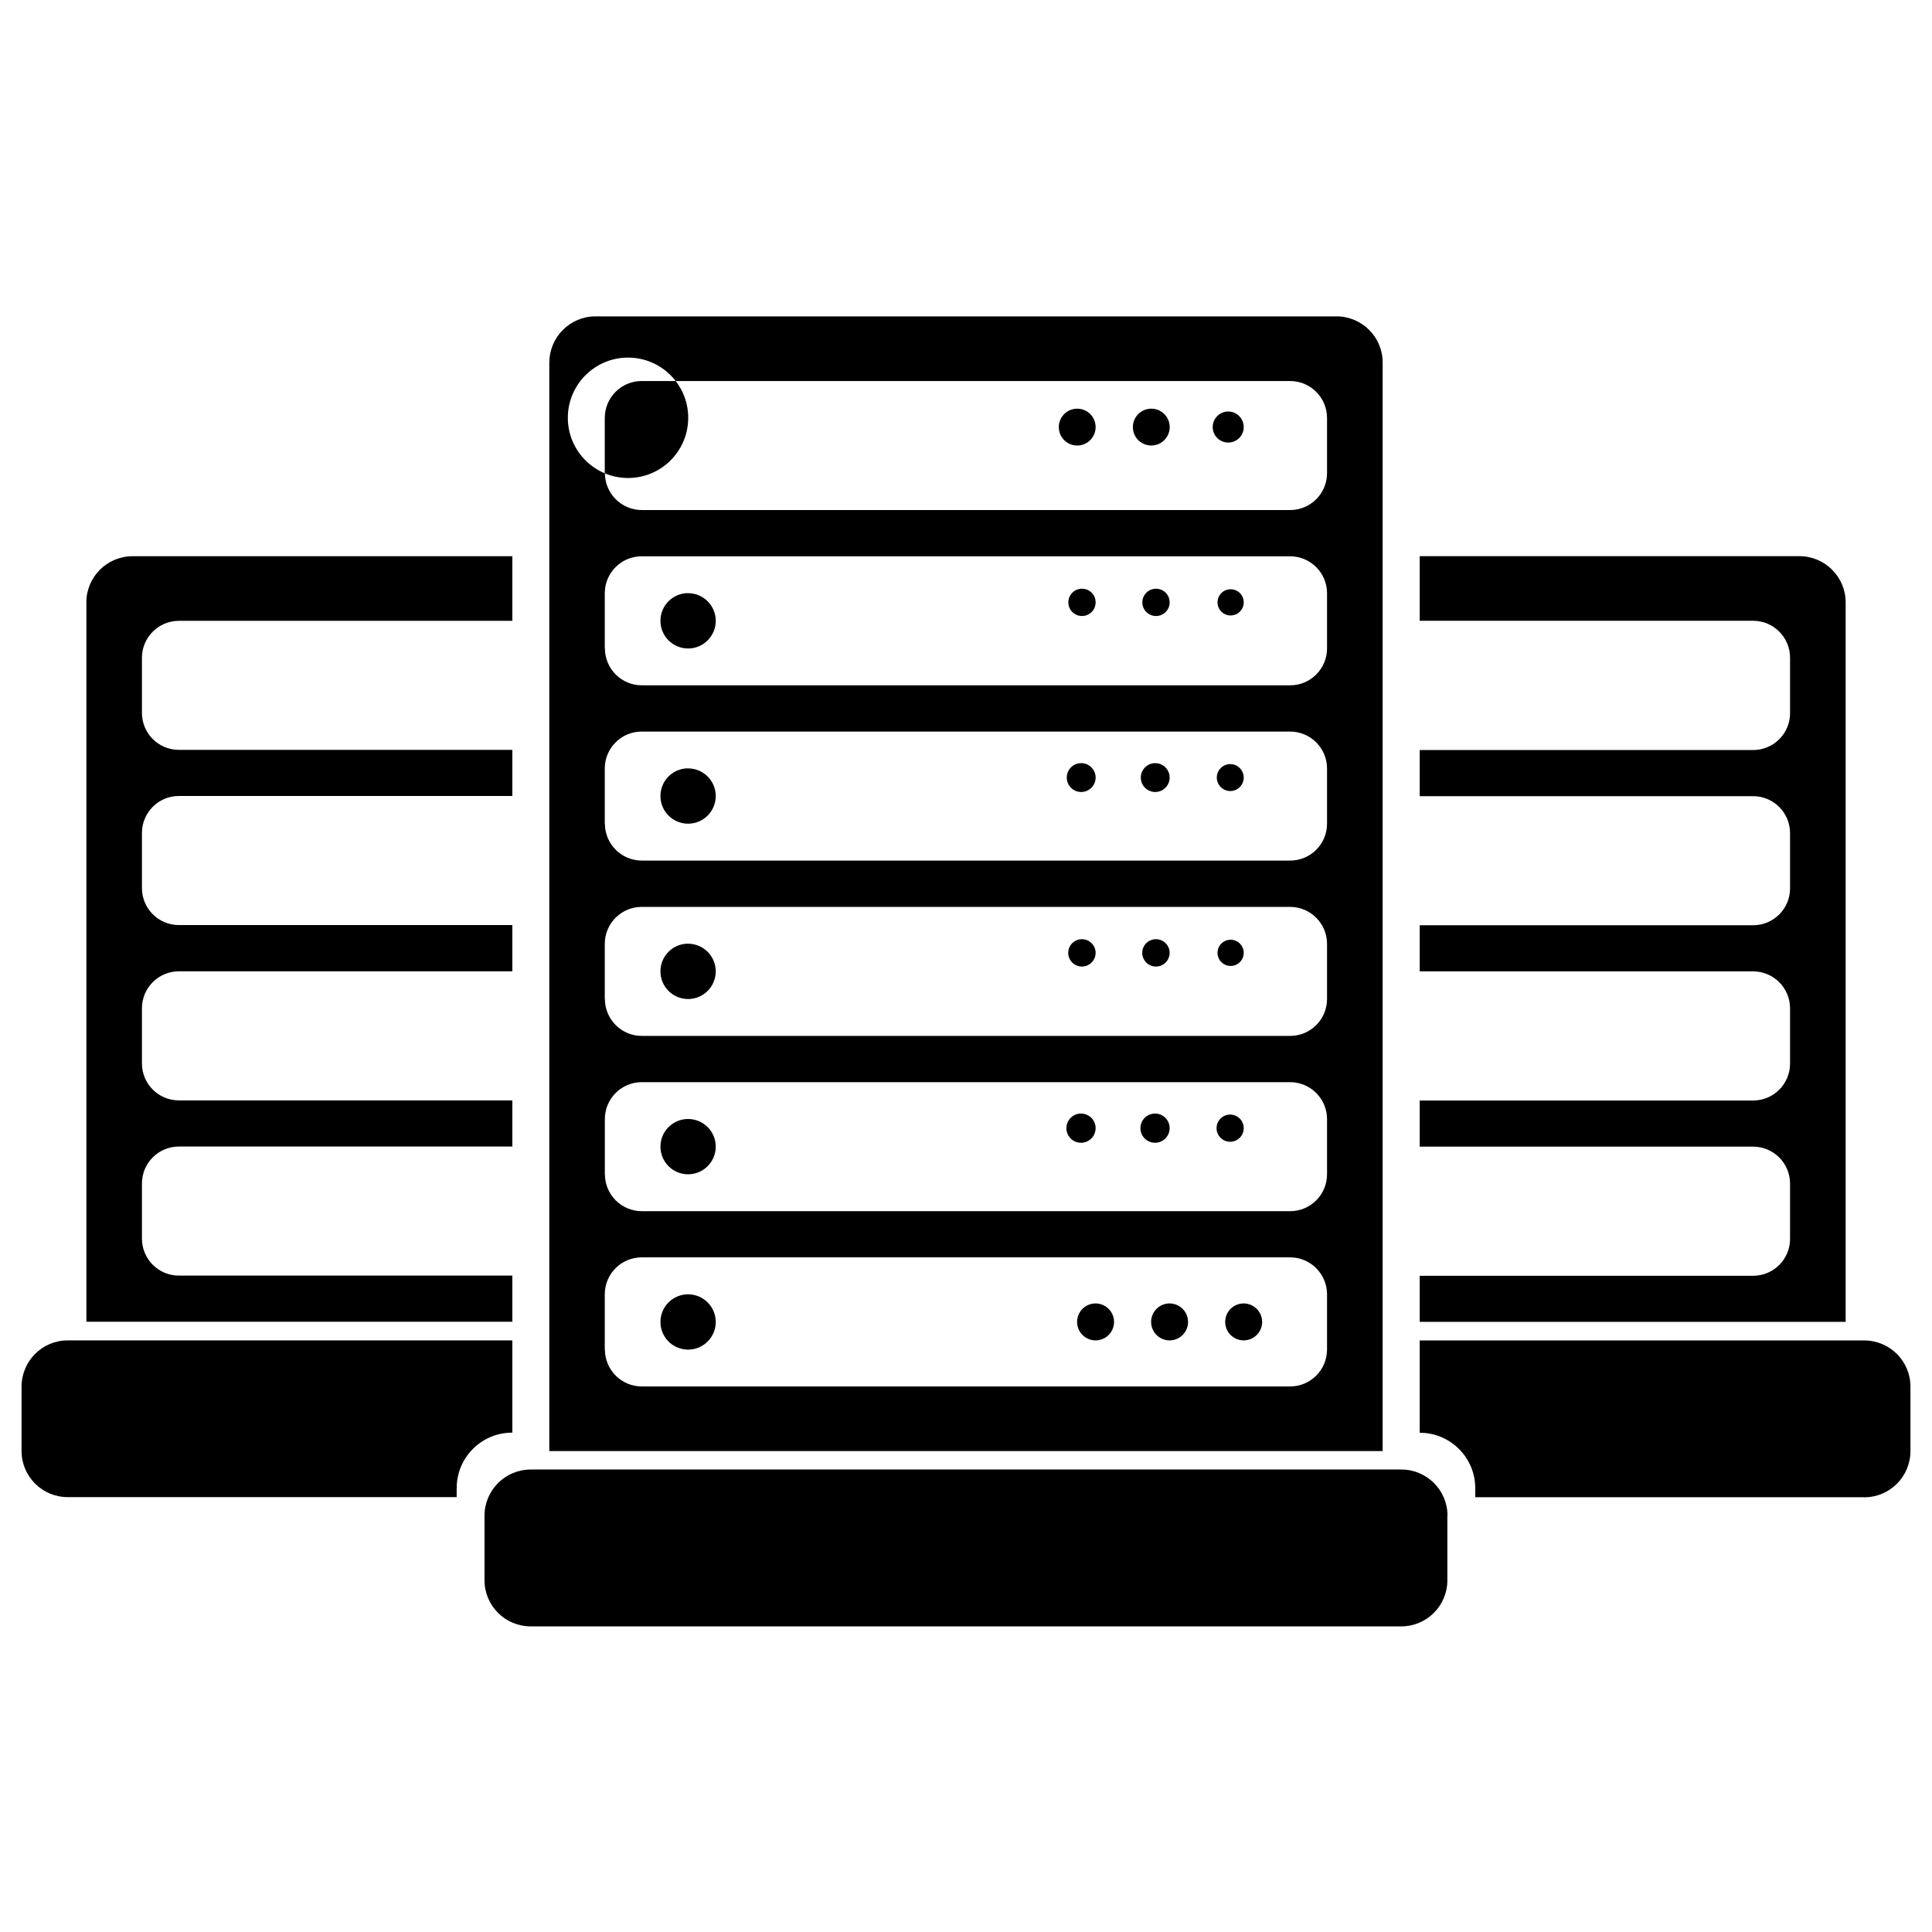<!-- Generated by IcoMoon.io -->
<svg version="1.1" xmlns="http://www.w3.org/2000/svg" width="32" height="32" viewBox="0 0 32 32">
<title>vps</title>
<path d="M30.876 24.799h-6.441v-0.151c-0.001-0.506-0.412-0.917-0.918-0.917-0.001 0-0.001 0-0.002 0h0v-1.529h7.361c0 0 0.001 0 0.002 0 0.422 0 0.765 0.342 0.765 0.764v1.070c-0.001 0.422-0.343 0.764-0.766 0.764-0 0-0.001 0-0.001 0h0zM23.515 21.131h5.521c0 0 0.001 0 0.001 0 0.338 0 0.612-0.273 0.612-0.611v-0.917c-0.001-0.338-0.275-0.611-0.612-0.611-0 0-0.001 0-0.001 0h-5.521v-0.764h5.521c0 0 0.001 0 0.001 0 0.338 0 0.611-0.273 0.612-0.611v-0.917c-0.001-0.338-0.275-0.611-0.612-0.611-0 0-0.001 0-0.001 0h-5.521v-0.764h5.521c0 0 0.001 0 0.001 0 0.338 0 0.612-0.273 0.612-0.611v-0.916c-0.001-0.338-0.274-0.611-0.612-0.611-0 0-0.001 0-0.001 0h-5.521v-0.764h5.521c0 0 0.001 0 0.001 0 0.338 0 0.612-0.273 0.612-0.611v-0.919c-0.001-0.338-0.274-0.611-0.612-0.611-0 0-0.001 0-0.001 0h-5.521v-1.070h6.288c0 0 0.001 0 0.001 0 0.422 0 0.765 0.342 0.766 0.764v11.918h-7.055v-0.762zM23.973 25.104v1.070c0 0.422-0.342 0.764-0.764 0.764v0h-14.417c-0 0-0.001 0-0.002 0-0.422 0-0.765-0.342-0.765-0.764v-1.070c0.001-0.422 0.343-0.764 0.765-0.764 0.001 0 0.001 0 0.002 0h14.418c0 0 0 0 0.001 0 0.422 0 0.764 0.342 0.764 0.764v0zM9.099 6.004c0.001-0.422 0.343-0.764 0.765-0.764 0 0 0.001 0 0.001 0h12.269c0 0 0.001 0 0.002 0 0.422 0 0.765 0.342 0.765 0.764v18.030h-13.803v-18.030zM10.019 22.353c0.001 0.338 0.274 0.611 0.612 0.611 0 0 0.001 0 0.001 0h10.735c0 0 0.001 0 0.001 0 0.338 0 0.611-0.273 0.612-0.611v-0.916c-0.001-0.338-0.275-0.611-0.612-0.611-0 0-0.001 0-0.001 0h-10.736c-0 0-0.001 0-0.002 0-0.338 0-0.611 0.273-0.612 0.61v0.917zM10.019 19.45c0.001 0.338 0.274 0.611 0.612 0.611 0 0 0.001 0 0.001 0h10.735c0 0 0.001 0 0.001 0 0.338 0 0.611-0.273 0.612-0.61v-0.916c-0.001-0.338-0.275-0.611-0.612-0.611-0 0-0 0-0.001 0h-10.736c-0 0-0.001 0-0.001 0-0.338 0-0.611 0.273-0.612 0.611v0.917zM10.019 16.547c0.001 0.338 0.274 0.611 0.612 0.611 0 0 0.001 0 0.001 0h10.735c0 0 0.001 0 0.001 0 0.338 0 0.611-0.273 0.612-0.61v-0.916c-0.001-0.338-0.275-0.611-0.612-0.611-0 0-0.001 0-0.001 0h-10.736c-0 0-0.001 0-0.002 0-0.338 0-0.611 0.273-0.612 0.61v0.917zM10.019 13.643c0.001 0.338 0.274 0.611 0.612 0.611 0 0 0.001 0 0.001 0h10.735c0 0 0.001 0 0.001 0 0.338 0 0.611-0.273 0.612-0.61v-0.916c-0.001-0.338-0.275-0.611-0.612-0.611-0 0-0.001 0-0.001 0h-10.736c-0 0-0.001 0-0.002 0-0.338 0-0.611 0.273-0.612 0.61v0.917zM10.019 10.74c0.001 0.338 0.274 0.611 0.612 0.611 0 0 0.001 0 0.001 0h10.735c0 0 0.001 0 0.001 0 0.338 0 0.611-0.273 0.612-0.61v-0.916c-0.001-0.338-0.275-0.611-0.612-0.611-0 0-0.001 0-0.001 0h-10.736c-0 0-0.001 0-0.002 0-0.338 0-0.611 0.273-0.612 0.61v0.916zM10.019 7.837c0.001 0.338 0.274 0.611 0.612 0.611 0 0 0.001 0 0.001 0h10.735c0 0 0.001 0 0.001 0 0.338 0 0.611-0.273 0.612-0.61v-0.916c-0.001-0.338-0.275-0.611-0.612-0.611-0 0-0.001 0-0.001 0h-10.736c-0 0-0.001 0-0.002 0-0.338 0-0.611 0.273-0.612 0.61v0.917zM11.399 6.92c-0-0.551-0.447-0.997-0.997-0.997s-0.997 0.447-0.997 0.997 0.447 0.997 0.997 0.997c0.551 0 0.997-0.446 0.997-0.997v-0zM18.147 7.072c-0.001-0.168-0.137-0.303-0.305-0.303s-0.305 0.136-0.305 0.305 0.136 0.305 0.305 0.305c0.168 0 0.304-0.136 0.305-0.303v-0.003zM19.374 7.072c-0.001-0.168-0.137-0.303-0.305-0.303s-0.305 0.136-0.305 0.305 0.136 0.305 0.305 0.305c0.168 0 0.304-0.136 0.305-0.303v-0.003zM20.6 7.072c-0.001-0.142-0.116-0.256-0.257-0.256s-0.257 0.115-0.257 0.257 0.115 0.257 0.257 0.257c0.142 0 0.257-0.114 0.257-0.256v-0zM11.399 9.825c0.252 0.001 0.456 0.206 0.456 0.458s-0.205 0.458-0.458 0.458c-0.253 0-0.458-0.205-0.458-0.458v-0c0-0 0-0 0-0.001 0-0.253 0.205-0.458 0.458-0.458 0.001 0 0.002 0 0.002 0h-0zM18.147 9.976c-0-0.125-0.101-0.225-0.226-0.225s-0.226 0.101-0.226 0.226 0.101 0.226 0.226 0.226c0.125 0 0.226-0.101 0.226-0.225v-0zM19.373 9.976c-0-0.125-0.101-0.225-0.226-0.225s-0.226 0.101-0.226 0.226 0.101 0.226 0.226 0.226c0.125 0 0.226-0.101 0.226-0.225v-0zM20.6 9.976c-0-0.12-0.097-0.216-0.217-0.216s-0.217 0.097-0.217 0.217 0.097 0.217 0.217 0.217c0.12 0 0.217-0.097 0.217-0.216v-0zM11.399 12.727c0.252 0.001 0.456 0.206 0.456 0.458s-0.205 0.458-0.458 0.458c-0.253 0-0.458-0.205-0.458-0.458v-0c0-0 0-0 0-0.001 0-0.253 0.205-0.458 0.458-0.458 0.001 0 0.002 0 0.002 0h-0zM18.147 12.879c-0-0.132-0.107-0.239-0.239-0.239s-0.239 0.107-0.239 0.239 0.107 0.239 0.239 0.239c0.132 0 0.239-0.107 0.239-0.239v-0zM19.373 12.879c-0-0.132-0.107-0.239-0.239-0.239s-0.239 0.107-0.239 0.239 0.107 0.239 0.239 0.239c0.132 0 0.239-0.107 0.239-0.239v-0zM20.6 12.879c-0-0.123-0.1-0.223-0.223-0.223s-0.223 0.1-0.223 0.223 0.1 0.223 0.223 0.223c0.123 0 0.223-0.1 0.223-0.223v-0zM11.399 15.631c0.252 0.001 0.456 0.206 0.456 0.458s-0.205 0.458-0.458 0.458-0.458-0.205-0.458-0.458v0c0-0 0-0 0-0.001 0-0.253 0.205-0.458 0.458-0.458 0.001 0 0.002 0 0.002 0h-0zM18.147 15.782c-0-0.125-0.102-0.226-0.227-0.226s-0.227 0.101-0.227 0.226 0.101 0.227 0.227 0.227c0.125 0 0.226-0.101 0.227-0.226v-0zM19.373 15.782c-0-0.125-0.102-0.226-0.227-0.226s-0.227 0.101-0.227 0.226 0.101 0.227 0.227 0.227c0.125 0 0.226-0.101 0.227-0.226v-0zM20.6 15.782c-0-0.12-0.097-0.217-0.217-0.217s-0.217 0.097-0.217 0.217 0.097 0.217 0.217 0.217c0.12 0 0.217-0.097 0.217-0.216v-0zM11.399 18.534c0.252 0.001 0.456 0.206 0.456 0.458s-0.205 0.458-0.458 0.458-0.458-0.205-0.458-0.458v0c0 0 0 0 0 0 0-0.253 0.205-0.458 0.458-0.458 0.001 0 0.002 0 0.002 0h-0zM18.147 18.685c-0-0.133-0.108-0.241-0.242-0.241s-0.242 0.108-0.242 0.242 0.108 0.242 0.242 0.242c0.133 0 0.241-0.108 0.242-0.241v-0zM19.373 18.685c-0-0.133-0.108-0.241-0.242-0.241s-0.242 0.108-0.242 0.242 0.108 0.242 0.242 0.242c0.133 0 0.241-0.108 0.242-0.241v-0zM20.6 18.685c-0-0.124-0.101-0.224-0.225-0.224s-0.225 0.101-0.225 0.225 0.101 0.225 0.225 0.225c0.124 0 0.224-0.1 0.225-0.224v-0zM11.399 21.438c0.252 0.001 0.456 0.206 0.456 0.458s-0.205 0.458-0.458 0.458-0.458-0.205-0.458-0.458v0c0 0 0 0 0 0 0-0.253 0.205-0.458 0.458-0.458 0.001 0 0.002 0 0.002 0h-0zM18.147 21.589c0.168 0.001 0.305 0.137 0.305 0.306s-0.137 0.306-0.306 0.306-0.306-0.137-0.306-0.306v0c0 0 0 0 0 0 0-0.169 0.137-0.306 0.306-0.306 0 0 0.001 0 0.001 0h-0zM19.373 21.589c0.168 0.001 0.305 0.137 0.305 0.306s-0.137 0.306-0.306 0.306-0.306-0.137-0.306-0.306v0c0-0.169 0.137-0.306 0.306-0.306 0 0 0.001 0 0.001 0h-0zM20.6 21.589c0.168 0.001 0.305 0.137 0.305 0.306s-0.137 0.306-0.306 0.306-0.306-0.137-0.306-0.306v0c0 0 0 0 0 0 0-0.169 0.137-0.306 0.306-0.306 0 0 0.001 0 0.001 0h-0zM1.43 9.977c0.001-0.422 0.343-0.764 0.766-0.764 0.001 0 0.001 0 0.002 0h6.288v1.070h-5.521c-0 0-0.001 0-0.002 0-0.337 0-0.61 0.272-0.612 0.609v0.917c0.001 0.338 0.274 0.611 0.612 0.611 0 0 0.001 0 0.001 0h5.522v0.764h-5.521c-0 0-0.001 0-0.002 0-0.337 0-0.611 0.273-0.612 0.61v0.917c0.001 0.338 0.274 0.611 0.612 0.611 0 0 0.001 0 0.001 0h5.522v0.766h-5.521c-0 0-0.001 0-0.002 0-0.337 0-0.611 0.273-0.612 0.61v0.917c0.001 0.338 0.274 0.611 0.612 0.611 0 0 0.001 0 0.001 0h5.522v0.764h-5.521c-0 0-0.001 0-0.002 0-0.337 0-0.611 0.273-0.612 0.61v0.917c0.001 0.338 0.274 0.611 0.612 0.611 0 0 0.001 0 0.001 0h5.522v0.764h-7.055v-11.919zM8.485 23.729c-0.001 0-0.001 0-0.002 0-0.507 0-0.917 0.41-0.919 0.916v0.152h-6.441c-0 0-0.001 0-0.001 0-0.422 0-0.764-0.341-0.765-0.762v-1.070c0.001-0.422 0.343-0.764 0.765-0.764 0.001 0 0.001 0 0.002 0h7.362v1.528z"></path>
</svg>
